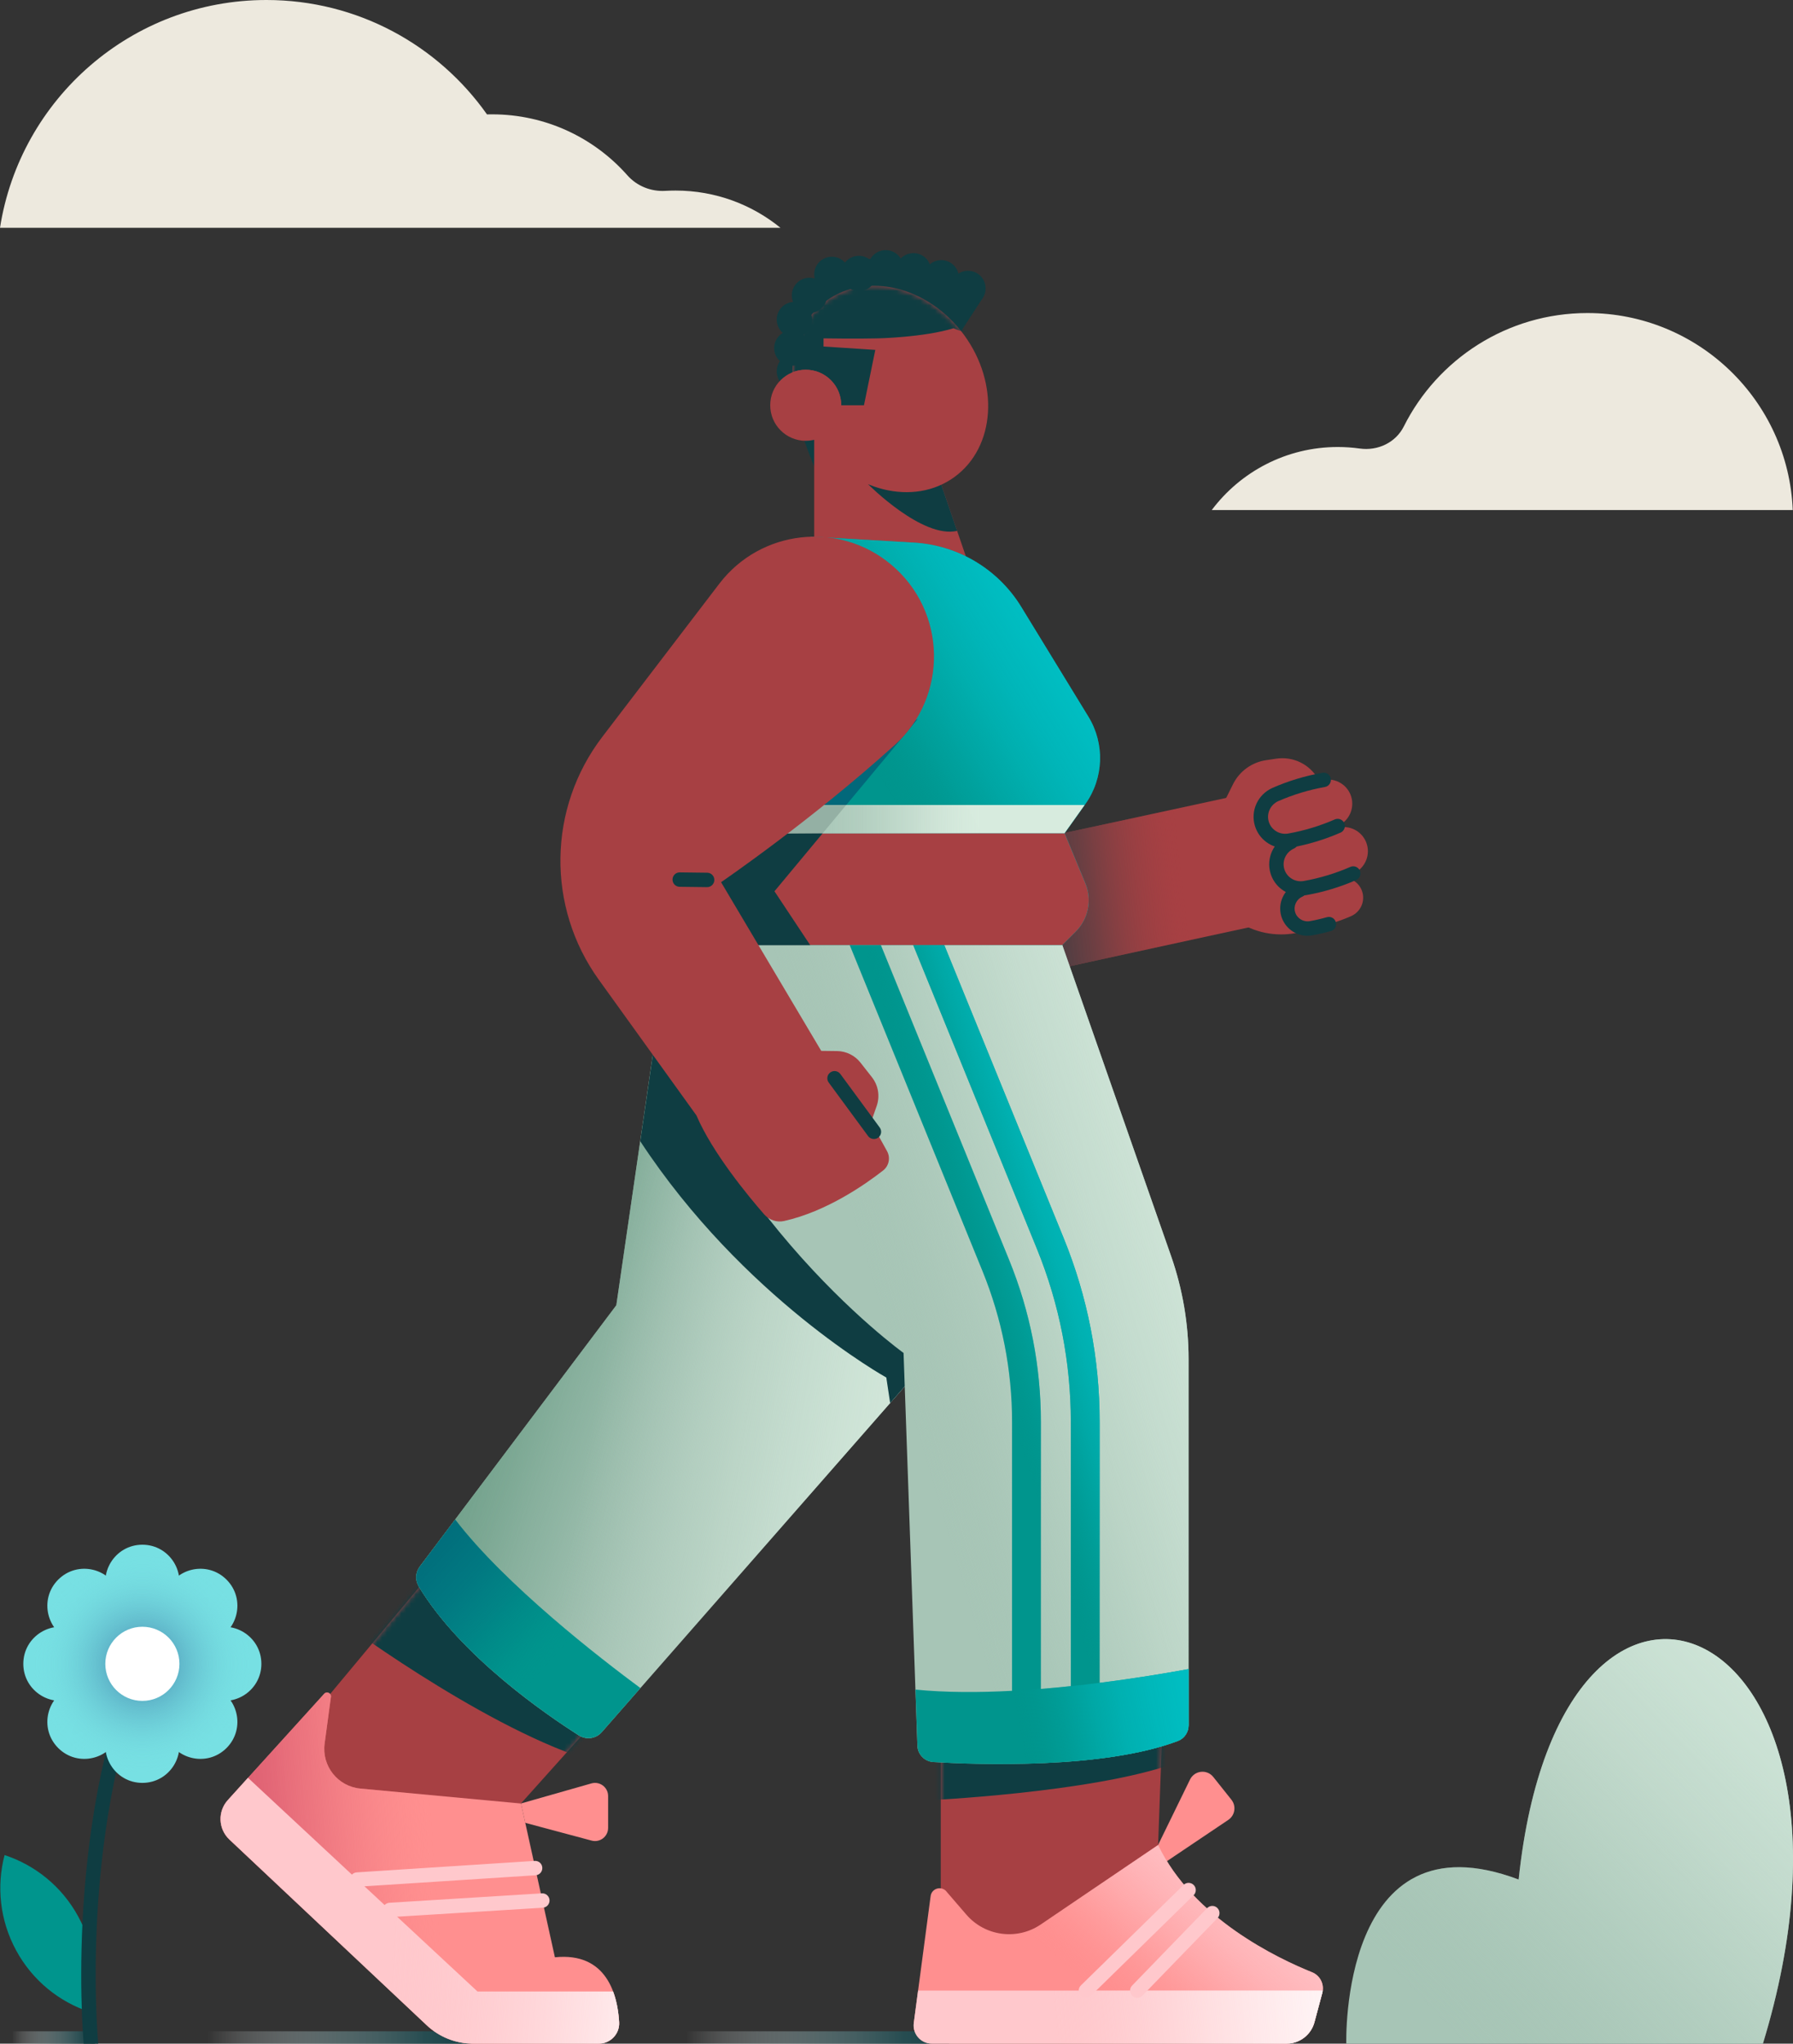 <svg width="373" height="425" viewBox="0 0 373 425" fill="none" xmlns="http://www.w3.org/2000/svg">
<rect x="0" y="0" width="373" height="425" fill="#333333" stroke="none"/>
<g clip-path="url(#clip0_5738_1639)">
<path d="M162.383 47.38H0C4.19 20.54 27.407 0 55.434 0C74.382 0 91.14 9.39 101.309 23.79C101.669 23.78 102.019 23.78 102.379 23.78C113.568 23.78 123.627 28.68 130.506 36.45C132.496 38.7 135.425 39.87 138.425 39.69C139.125 39.65 139.835 39.63 140.555 39.63C148.834 39.63 156.433 42.54 162.383 47.39V47.38Z" fill="#EDE9DE"/>
<path d="M19.728 422.43H0.061V425H19.728V422.43Z" fill="url(#paint0_linear_5738_1639)"/>
<path d="M255.082 165.95L256.512 163.07C257.852 160.39 260.411 158.53 263.371 158.09L265.511 157.77C269.021 157.25 272.49 158.95 274.23 162.05L274.31 162.19L255.082 165.95Z" fill="#A74043"/>
<path d="M262.011 192.376L256.227 165.686L211.412 175.401L217.197 202.091L262.011 192.376Z" fill="#A74043"/>
<path d="M262.011 192.376L256.227 165.686L211.412 175.401L217.197 202.091L262.011 192.376Z" fill="url(#paint1_linear_5738_1639)"/>
<path d="M271.801 168.51L276.26 191.14C273.531 193.14 270.171 194.32 266.521 194.32C257.412 194.32 250.033 186.93 250.033 177.83C250.033 168.73 257.412 161.33 266.521 161.33C270.911 161.33 274.891 163.04 277.84 165.83L271.801 168.51Z" fill="#A74043"/>
<path d="M165.252 80.9C167.279 80.9 168.922 79.257 168.922 77.23C168.922 75.203 167.279 73.56 165.252 73.56C163.225 73.56 161.582 75.203 161.582 77.23C161.582 79.257 163.225 80.9 165.252 80.9Z" fill="#0F3D42"/>
<path d="M199.948 68.86L204.347 62.11C204.347 62.11 193.839 53.47 180.64 53.85C169.591 54.17 161.412 64.24 163.152 75.16C165.122 87.5 169.371 96.94 169.371 96.94L199.938 68.86H199.948Z" fill="#0F3D42"/>
<path d="M169.381 88.17V114.04L201.207 116.51L193.938 95.33L169.381 88.17Z" fill="#A74043"/>
<path d="M199.118 110.4C191.869 112.09 180.58 100.69 180.58 100.69L195.019 98.46L199.118 110.4Z" fill="#0F3D42"/>
<path d="M198.591 99.174C207.066 92.969 207.943 79.752 200.551 69.655C193.159 59.557 180.296 56.402 171.821 62.607C163.347 68.813 162.469 82.029 169.861 92.127C177.254 102.224 190.116 105.379 198.591 99.174Z" fill="#A74043"/>
<mask id="mask0_5738_1639" style="mask-type:luminance" maskUnits="userSpaceOnUse" x="164" y="59" width="42" height="44">
<path d="M198.594 99.173C207.069 92.968 207.946 79.753 200.553 69.656C193.16 59.558 180.297 56.403 171.822 62.608C163.347 68.813 162.47 82.029 169.862 92.126C177.255 102.223 190.119 105.378 198.594 99.173Z" fill="white"/>
</mask>
<g mask="url(#mask0_5738_1639)">
<path d="M164.832 77.43C165.692 77.08 166.632 76.89 167.612 76.89C171.691 76.89 175.001 80.2 175.001 84.28H179.731L182.58 70.37C182.58 70.37 192.189 70.17 198.369 68.26C201.218 69.6 207.368 70.31 207.368 70.31L194.699 58.31L166.112 57.11L160.893 67.35L164.842 77.44L164.832 77.43Z" fill="#0F3D42"/>
</g>
<path d="M167.622 91.67C171.703 91.67 175.011 88.361 175.011 84.28C175.011 80.198 171.703 76.89 167.622 76.89C163.541 76.89 160.232 80.198 160.232 84.28C160.232 88.361 163.541 91.67 167.622 91.67Z" fill="#A74043"/>
<path d="M16.288 398.58C19.718 404.9 20.388 411.98 18.698 418.42C12.379 416.34 6.789 411.93 3.36 405.61C-0.07 399.29 -0.73 392.22 0.95 385.78C7.269 387.86 12.849 392.26 16.288 398.58Z" fill="#00958D"/>
<path d="M35.047 337.41C15.729 374.22 20.378 424.35 20.428 424.86C20.428 424.91 20.428 424.95 20.428 425H17.409C17.149 421.94 13.159 372.64 32.387 336.01C32.767 335.28 33.677 335 34.407 335.38C35.137 335.77 35.427 336.68 35.037 337.41H35.047Z" fill="#0F3D42"/>
<path d="M240.914 383.69L247.563 370.07C248.493 368.17 251.083 367.88 252.403 369.54L256.172 374.27C257.222 375.59 256.922 377.52 255.532 378.46L241.874 387.64L240.914 383.7V383.69Z" fill="#FF8F8F"/>
<path d="M197.458 422.43H140.645V425H197.458V422.43Z" fill="url(#paint2_linear_5738_1639)"/>
<path d="M97.97 422.43H41.156V425H97.97V422.43Z" fill="url(#paint3_linear_5738_1639)"/>
<path d="M195.709 361.47V399.18L215.907 416.69L240.564 393.54L241.884 357.21L195.709 361.47Z" fill="#A74043"/>
<mask id="mask1_5738_1639" style="mask-type:luminance" maskUnits="userSpaceOnUse" x="195" y="357" width="47" height="60">
<path d="M195.709 361.47V399.18L215.907 416.69L240.564 393.54L241.884 357.21L195.709 361.47Z" fill="white"/>
</mask>
<g mask="url(#mask1_5738_1639)">
<path d="M244.914 357.21L243.924 366.86C226.706 372.86 192.68 374.41 192.68 374.41V357.21H244.914Z" fill="#0F3D42"/>
</g>
<path d="M90.511 326.09L66.363 355.06V383.69L104.439 379.44L128.707 352.37L90.511 326.09Z" fill="#A74043"/>
<mask id="mask2_5738_1639" style="mask-type:luminance" maskUnits="userSpaceOnUse" x="66" y="326" width="63" height="58">
<path d="M90.511 326.09L66.363 355.06V383.69L104.439 379.44L128.707 352.37L90.511 326.09Z" fill="white"/>
</mask>
<g mask="url(#mask2_5738_1639)">
<path d="M128.806 358.39L121.827 365.78C99.189 358.39 69.562 336.13 69.562 336.13L90.75 321.25L128.806 358.4V358.39Z" fill="#0F3D42"/>
</g>
<path d="M137.814 205.56L128.215 271.44L87.32 325.79C86.42 326.99 86.33 328.61 87.1 329.9C95.869 344.46 113.677 356.62 120.446 360.9C121.976 361.87 123.986 361.58 125.176 360.22L200.778 273.98L137.824 205.56H137.814Z" fill="#A7C5B6"/>
<path d="M137.814 205.56L128.215 271.44L87.32 325.79C86.42 326.99 86.33 328.61 87.1 329.9C95.869 344.46 113.677 356.62 120.446 360.9C121.976 361.87 123.986 361.58 125.176 360.22L200.778 273.98L137.824 205.56H137.814Z" fill="url(#paint4_linear_5738_1639)"/>
<path d="M137.814 205.56L128.215 271.44L87.32 325.79C86.42 326.99 86.33 328.61 87.1 329.9C95.869 344.46 113.677 356.62 120.446 360.9C121.976 361.87 123.986 361.58 125.176 360.22L200.778 273.98L137.824 205.56H137.814Z" fill="url(#paint5_linear_5738_1639)"/>
<path d="M200.778 273.99L185.18 291.78L184.38 286.47C184.38 286.47 154.613 269.95 133.195 237.34L137.695 206.44L138.545 206.34L200.778 273.99Z" fill="#0F3D42"/>
<path d="M133.227 351.05L125.188 360.22C123.988 361.58 121.988 361.87 120.458 360.91C113.689 356.63 95.881 344.46 87.112 329.9C86.332 328.62 86.432 326.99 87.332 325.8L94.691 316.01C105.04 329.56 124.978 344.95 133.227 351.05Z" fill="#00958D"/>
<path d="M133.227 351.05L125.188 360.22C123.988 361.58 121.988 361.87 120.458 360.91C113.689 356.63 95.881 344.46 87.112 329.9C86.332 328.62 86.432 326.99 87.332 325.8L94.691 316.01C105.04 329.56 124.978 344.95 133.227 351.05Z" fill="url(#paint6_linear_5738_1639)"/>
<path d="M220.986 196.52L243.614 261.19C246.033 268.1 247.263 275.36 247.263 282.68V358.77C247.263 360.22 246.383 361.54 245.023 362.05C229.425 367.93 203.208 366.98 194.149 366.43C192.339 366.32 190.909 364.85 190.849 363.04L187.97 281.36C187.97 281.36 143.994 249.88 131.766 196.51H220.976L220.986 196.52Z" fill="#A7C5B6"/>
<path d="M220.986 196.52L243.614 261.19C246.033 268.1 247.263 275.36 247.263 282.68V358.77C247.263 360.22 246.383 361.54 245.023 362.05C229.425 367.93 203.208 366.98 194.149 366.43C192.339 366.32 190.909 364.85 190.849 363.04L187.97 281.36C187.97 281.36 143.994 249.88 131.766 196.51H220.976L220.986 196.52Z" fill="url(#paint7_linear_5738_1639)"/>
<path d="M216.537 295.74V357.04H210.538V295.74C210.538 284.92 208.468 274.35 204.389 264.33L176.762 196.53H183.241L209.948 262.07C214.318 272.81 216.537 284.14 216.537 295.74Z" fill="#00958D"/>
<path d="M228.765 295.74V357.04H222.765V295.74C222.765 283.33 220.395 271.21 215.716 259.72L189.969 196.53H196.438L221.265 257.45C226.245 269.67 228.765 282.55 228.765 295.74Z" fill="#00958D"/>
<path d="M209.948 262.07L183.241 196.53H176.762L204.389 264.33C208.468 274.35 210.538 284.92 210.538 295.74V357.04H216.537V295.74C216.537 284.14 214.318 272.81 209.948 262.07ZM221.267 257.45L196.44 196.53H189.97L215.718 259.72C220.397 271.21 222.767 283.33 222.767 295.74V357.04H228.766V295.74C228.766 282.55 226.246 269.67 221.267 257.45Z" fill="url(#paint8_linear_5738_1639)"/>
<path d="M247.273 347.1V358.78C247.273 360.23 246.393 361.55 245.033 362.06C229.435 367.95 203.218 366.99 194.159 366.44C192.349 366.33 190.919 364.86 190.859 363.05L190.449 351.37C196.709 351.99 203.628 351.99 210.537 351.62C212.547 351.52 214.547 351.39 216.536 351.23C218.636 351.06 220.726 350.86 222.766 350.65C224.816 350.44 226.815 350.2 228.765 349.96C236.124 349.04 242.654 347.95 247.273 347.1Z" fill="#00958D"/>
<path d="M247.273 347.1V358.78C247.273 360.23 246.393 361.55 245.033 362.06C229.435 367.95 203.218 366.99 194.159 366.44C192.349 366.33 190.919 364.86 190.859 363.05L190.449 351.37C196.709 351.99 203.628 351.99 210.537 351.62C212.547 351.52 214.547 351.39 216.536 351.23C218.636 351.06 220.726 350.86 222.766 350.65C224.816 350.44 226.815 350.2 228.765 349.96C236.124 349.04 242.654 347.95 247.273 347.1Z" fill="url(#paint9_linear_5738_1639)"/>
<path d="M168.661 111.59L190.159 112.85C199.328 113.39 207.657 118.38 212.456 126.22L226.425 149.05C229.864 154.67 229.624 161.81 225.805 167.18L221.465 173.28L225.785 183.68C227.215 187.12 226.425 191.09 223.795 193.73L220.995 196.53H144.014L168.671 111.59H168.661Z" fill="#00958D"/>
<path d="M168.661 111.59L190.159 112.85C199.328 113.39 207.657 118.38 212.456 126.22L226.425 149.05C229.864 154.67 229.624 161.81 225.805 167.18L221.465 173.28L225.785 183.68C227.215 187.12 226.425 191.09 223.795 193.73L220.995 196.53H144.014L168.671 111.59H168.661Z" fill="url(#paint10_linear_5738_1639)"/>
<path d="M190.97 149.46L176.042 167.41H176.032L171.152 173.28L161.113 185.35L168.532 196.53H151.054L146.215 188.97L150.654 173.67V173.66L151.064 173.42L151.294 173.28L161.073 167.41L190.97 149.46Z" fill="#02687A"/>
<path d="M223.787 193.73L220.987 196.53H151.054L146.215 188.97L150.654 173.67L150.764 173.28H221.457L225.776 183.68C227.206 187.13 226.426 191.09 223.787 193.73Z" fill="#A74043"/>
<path d="M225.635 167.41L221.455 173.28H151.293L161.072 167.41H225.635Z" fill="#D7EBDE"/>
<path d="M225.635 167.41L221.455 173.28H151.293L161.072 167.41H225.635Z" fill="url(#paint11_linear_5738_1639)"/>
<path d="M161.113 185.35L168.532 196.53H151.054L146.215 188.97L150.654 173.67V173.66L151.064 173.42L151.294 173.28H171.152L161.113 185.35Z" fill="#0F3D42"/>
<path d="M176.031 167.41L171.152 173.28L151.064 173.42H150.834L150.874 173.28H151.294L161.073 167.41H176.031Z" fill="#94B0A4"/>
<path d="M186.12 154.94C168.672 170.73 150.004 183.46 150.004 183.46L170.841 218.54L174.131 218.58C176.041 218.6 177.831 219.49 179.011 220.99L181.38 224.01C182.71 225.7 183.09 227.95 182.38 229.99L181.2 233.36L184.53 239.39C185.28 240.75 184.94 242.46 183.72 243.41C180.05 246.28 171.981 251.94 163.122 253.92C161.582 254.26 159.993 253.71 158.953 252.52C155.633 248.71 148.184 239.7 144.884 231.97L124.566 203.74C113.658 188.59 113.957 168.08 125.296 153.24L149.644 121.38C158.253 110.12 174.511 108.31 185.38 117.41C196.969 127.1 197.319 144.81 186.12 154.95V154.94Z" fill="#A74043"/>
<path d="M181.8 236.87C181.34 236.87 180.88 236.66 180.59 236.26L172.401 225.13C171.911 224.46 172.051 223.52 172.721 223.03C173.391 222.54 174.331 222.68 174.821 223.35L183.01 234.48C183.5 235.15 183.36 236.09 182.69 236.58C182.42 236.78 182.11 236.87 181.8 236.87Z" fill="#0F3D42"/>
<path d="M147.104 184.49C147.104 184.49 147.094 184.49 147.084 184.49L141.384 184.42C140.554 184.41 139.894 183.73 139.904 182.9C139.914 182.07 140.594 181.4 141.424 181.42L147.124 181.49C147.954 181.5 148.614 182.18 148.604 183.01C148.594 183.83 147.924 184.49 147.104 184.49Z" fill="#0F3D42"/>
<path d="M196.869 393.34L201.028 398.16C204.918 402.67 211.567 403.56 216.507 400.22L240.924 383.69C248.223 398.95 265.902 407.32 272.951 410.15C274.641 410.83 275.55 412.67 275.081 414.42L273.451 420.53C272.751 423.16 270.361 424.99 267.641 424.99H193.859C191.569 424.99 189.8 422.97 190.1 420.7L193.599 394.31C193.809 392.71 195.819 392.11 196.879 393.33L196.869 393.34Z" fill="#FF8F8F"/>
<path d="M196.869 393.34L201.028 398.16C204.918 402.67 211.567 403.56 216.507 400.22L240.924 383.69C248.223 398.95 265.902 407.32 272.951 410.15C274.641 410.83 275.55 412.67 275.081 414.42L273.451 420.53C272.751 423.16 270.361 424.99 267.641 424.99H193.859C191.569 424.99 189.8 422.97 190.1 420.7L193.599 394.31C193.809 392.71 195.819 392.11 196.879 393.33L196.869 393.34Z" fill="url(#paint12_linear_5738_1639)"/>
<path d="M275.171 413.96C275.151 414.12 275.121 414.27 275.081 414.43L273.441 420.54C272.741 423.17 270.361 425 267.632 425H193.849C191.56 425 189.79 422.98 190.09 420.71L190.99 413.96H275.171Z" fill="#FFC8CC"/>
<path d="M275.171 413.96C275.151 414.12 275.121 414.27 275.081 414.43L273.441 420.54C272.741 423.17 270.361 425 267.632 425H193.849C191.56 425 189.79 422.98 190.09 420.71L190.99 413.96H275.171Z" fill="url(#paint13_linear_5738_1639)"/>
<path d="M372.959 106.07H252.082C258.061 98.11 267.58 92.96 278.299 92.96C279.859 92.96 281.389 93.07 282.889 93.28C286.618 93.8 290.348 92.05 292.038 88.68C299.057 74.7 313.525 65.1 330.244 65.1C353.251 65.1 372.019 83.28 372.949 106.06L372.959 106.07Z" fill="#EDE9DE"/>
<path d="M225.905 415.46C225.515 415.46 225.125 415.31 224.835 415.01C224.255 414.42 224.265 413.47 224.855 412.89L246.213 391.99C246.803 391.41 247.753 391.42 248.333 392.01C248.912 392.6 248.902 393.55 248.312 394.13L226.955 415.03C226.665 415.32 226.285 415.46 225.905 415.46Z" fill="#FFC8CC"/>
<path d="M236.584 415.46C236.204 415.46 235.834 415.32 235.544 415.04C234.954 414.46 234.934 413.51 235.514 412.92L251.122 396.81C251.702 396.22 252.652 396.2 253.242 396.78C253.832 397.36 253.852 398.31 253.272 398.9L237.664 415.01C237.374 415.31 236.974 415.47 236.584 415.47V415.46Z" fill="#FFC8CC"/>
<path d="M68.842 352.89L67.532 362.6C66.902 367.26 70.282 371.52 74.972 371.95L108.388 375.06L115.437 407.04C126.266 405.92 128.476 414.88 128.806 420.56C128.946 422.99 126.976 425.01 124.556 425.01H98.439C94.849 425.01 91.4 423.64 88.78 421.18L47.734 382.56C45.405 380.37 45.255 376.72 47.404 374.35L67.432 352.24C67.972 351.64 68.952 352.1 68.852 352.9L68.842 352.89Z" fill="#FF8F8F"/>
<path d="M68.842 352.89L67.532 362.6C66.902 367.26 70.282 371.52 74.972 371.95L108.388 375.06L115.437 407.04C126.266 405.92 128.476 414.88 128.806 420.56C128.946 422.99 126.976 425.01 124.556 425.01H98.439C94.849 425.01 91.4 423.64 88.78 421.18L47.734 382.56C45.405 380.37 45.255 376.72 47.404 374.35L67.432 352.24C67.972 351.64 68.952 352.1 68.852 352.9L68.842 352.89Z" fill="url(#paint14_linear_5738_1639)"/>
<path d="M128.796 420.55C128.936 422.97 126.976 425 124.546 425H98.429C94.84 425 91.38 423.63 88.77 421.17L47.725 382.55C45.395 380.36 45.245 376.71 47.395 374.34L51.584 369.71L99.329 414.16H127.546C128.356 416.32 128.686 418.62 128.796 420.55Z" fill="#FFC8CC"/>
<path d="M128.796 420.55C128.936 422.97 126.976 425 124.546 425H98.429C94.84 425 91.38 423.63 88.77 421.17L47.725 382.55C45.395 380.36 45.245 376.71 47.395 374.34L51.584 369.71L99.329 414.16H127.546C128.356 416.32 128.686 418.62 128.796 420.55Z" fill="url(#paint15_linear_5738_1639)"/>
<path d="M108.379 375.05L123.027 370.88C124.777 370.38 126.507 371.69 126.507 373.51V380.13C126.507 381.93 124.807 383.24 123.067 382.77L109.269 379.08L108.379 375.05Z" fill="#FF8F8F"/>
<path d="M74.311 392.37C73.531 392.37 72.871 391.76 72.811 390.97C72.761 390.14 73.381 389.43 74.211 389.38L111.227 386.99C112.057 386.94 112.767 387.56 112.817 388.39C112.867 389.22 112.247 389.93 111.417 389.98L74.401 392.37C74.401 392.37 74.331 392.37 74.301 392.37H74.311Z" fill="#FFC8CC"/>
<path d="M81.112 398.7C80.322 398.7 79.662 398.09 79.612 397.29C79.562 396.46 80.192 395.75 81.012 395.7L112.729 393.74C113.549 393.69 114.268 394.32 114.318 395.14C114.368 395.97 113.738 396.68 112.919 396.73L81.202 398.69C81.202 398.69 81.142 398.69 81.112 398.69V398.7Z" fill="#FFC8CC"/>
<path d="M366.74 425C393.847 336.1 324.765 306.66 315.926 390.87C278.66 376.82 280.069 425 280.069 425H366.74Z" fill="#A7C5B6"/>
<path d="M366.74 425C393.847 336.1 324.765 306.66 315.926 390.87C278.66 376.82 280.069 425 280.069 425H366.74Z" fill="url(#paint16_linear_5738_1639)"/>
<path d="M29.616 370.77C23.877 370.77 20.157 364.72 22.747 359.6L29.616 346.01L36.486 359.6C39.075 364.72 35.356 370.77 29.616 370.77Z" fill="#77E0E3"/>
<path d="M47.125 363.52C43.066 367.58 36.157 365.93 34.367 360.48L29.617 346.01L44.086 350.76C49.535 352.55 51.185 359.46 47.125 363.52Z" fill="#77E0E3"/>
<path d="M54.374 346.01C54.374 351.75 48.325 355.47 43.206 352.88L29.617 346.01L43.206 339.14C48.325 336.55 54.374 340.27 54.374 346.01Z" fill="#77E0E3"/>
<path d="M47.125 328.5C51.185 332.56 49.535 339.47 44.086 341.26L29.617 346.01L34.367 331.54C36.157 326.09 43.066 324.44 47.125 328.5Z" fill="#77E0E3"/>
<path d="M29.616 321.24C35.356 321.24 39.075 327.29 36.486 332.41L29.616 346L22.747 332.41C20.157 327.29 23.877 321.24 29.616 321.24Z" fill="#77E0E3"/>
<path d="M12.109 328.5C16.169 324.44 23.078 326.09 24.868 331.54L29.617 346.01L15.149 341.26C9.699 339.47 8.049 332.56 12.109 328.5Z" fill="#77E0E3"/>
<path d="M4.85 346.01C4.85 340.27 10.899 336.55 16.018 339.14L29.607 346.01L16.018 352.88C10.899 355.47 4.85 351.75 4.85 346.01Z" fill="#77E0E3"/>
<path d="M12.109 363.52C8.049 359.46 9.699 352.55 15.149 350.76L29.617 346.01L24.868 360.48C23.078 365.93 16.169 367.58 12.109 363.52Z" fill="#77E0E3"/>
<path d="M54.374 346.01C54.374 342.02 51.444 339.01 47.945 338.42C50.005 335.52 49.944 331.32 47.125 328.5C44.305 325.68 40.106 325.62 37.206 327.68C36.606 324.18 33.606 321.25 29.617 321.25C25.627 321.25 22.617 324.18 22.027 327.68C19.128 325.62 14.928 325.68 12.109 328.5C9.289 331.32 9.229 335.52 11.289 338.42C7.789 339.02 4.859 342.02 4.859 346.01C4.859 350 7.789 353.01 11.289 353.6C9.229 356.5 9.289 360.7 12.109 363.52C14.928 366.34 19.128 366.4 22.027 364.34C22.628 367.84 25.627 370.77 29.617 370.77C33.606 370.77 36.616 367.84 37.206 364.34C40.106 366.4 44.305 366.34 47.125 363.52C49.944 360.7 50.005 356.5 47.945 353.6C51.444 353 54.374 350 54.374 346.01Z" fill="url(#paint17_radial_5738_1639)"/>
<path d="M29.617 353.72C33.875 353.72 37.327 350.268 37.327 346.01C37.327 341.752 33.875 338.3 29.617 338.3C25.36 338.3 21.908 341.752 21.908 346.01C21.908 350.268 25.36 353.72 29.617 353.72Z" fill="white"/>
<path d="M201.369 63.65C203.396 63.65 205.039 62.007 205.039 59.98C205.039 57.953 203.396 56.31 201.369 56.31C199.342 56.31 197.699 57.953 197.699 59.98C197.699 62.007 199.342 63.65 201.369 63.65Z" fill="#0F3D42"/>
<path d="M195.809 61.43C197.836 61.43 199.479 59.787 199.479 57.76C199.479 55.733 197.836 54.09 195.809 54.09C193.782 54.09 192.139 55.733 192.139 57.76C192.139 59.787 193.782 61.43 195.809 61.43Z" fill="#0F3D42"/>
<path d="M190.02 59.98C192.046 59.98 193.69 58.337 193.69 56.31C193.69 54.283 192.046 52.64 190.02 52.64C187.993 52.64 186.35 54.283 186.35 56.31C186.35 58.337 187.993 59.98 190.02 59.98Z" fill="#0F3D42"/>
<path d="M184.25 59.36C186.277 59.36 187.92 57.717 187.92 55.69C187.92 53.663 186.277 52.02 184.25 52.02C182.223 52.02 180.58 53.663 180.58 55.69C180.58 57.717 182.223 59.36 184.25 59.36Z" fill="#0F3D42"/>
<path d="M178.672 60.54C180.699 60.54 182.342 58.897 182.342 56.87C182.342 54.843 180.699 53.2 178.672 53.2C176.645 53.2 175.002 54.843 175.002 56.87C175.002 58.897 176.645 60.54 178.672 60.54Z" fill="#0F3D42"/>
<path d="M173.051 60.73C175.078 60.73 176.721 59.087 176.721 57.06C176.721 55.033 175.078 53.39 173.051 53.39C171.024 53.39 169.381 55.033 169.381 57.06C169.381 59.087 171.024 60.73 173.051 60.73Z" fill="#0F3D42"/>
<path d="M168.393 65.1C170.42 65.1 172.063 63.457 172.063 61.43C172.063 59.403 170.42 57.76 168.393 57.76C166.366 57.76 164.723 59.403 164.723 61.43C164.723 63.457 166.366 65.1 168.393 65.1Z" fill="#0F3D42"/>
<path d="M165.252 70.13C167.279 70.13 168.922 68.487 168.922 66.46C168.922 64.433 167.279 62.79 165.252 62.79C163.225 62.79 161.582 64.433 161.582 66.46C161.582 68.487 163.225 70.13 165.252 70.13Z" fill="#0F3D42"/>
<path d="M164.723 76.06C166.75 76.06 168.393 74.417 168.393 72.39C168.393 70.363 166.75 68.72 164.723 68.72C162.696 68.72 161.053 70.363 161.053 72.39C161.053 74.417 162.696 76.06 164.723 76.06Z" fill="#0F3D42"/>
<path d="M182.581 70.37C178.442 70.48 171.322 70.37 171.322 70.37V72.06L186.351 73.05L182.581 70.37Z" fill="#A74043"/>
<path d="M262.492 171.32C261.752 168.86 262.982 166.25 265.331 165.22C268.551 163.81 271.891 162.8 275.36 162.19C277.89 161.74 280.36 163.23 281.1 165.69C281.84 168.15 280.61 170.76 278.26 171.79C275.04 173.2 271.691 174.21 268.231 174.82C265.701 175.27 263.232 173.78 262.492 171.32Z" fill="#A74043"/>
<path d="M265.742 181.2C265.002 178.74 266.232 176.13 268.581 175.1C271.801 173.69 275.141 172.68 278.61 172.07C281.14 171.62 283.61 173.11 284.35 175.57C285.09 178.03 283.86 180.64 281.51 181.67C278.29 183.08 274.941 184.09 271.481 184.7C268.951 185.15 266.482 183.66 265.742 181.2Z" fill="#A74043"/>
<path d="M268.001 190.14C267.381 188.1 268.401 185.94 270.351 185.09C273.021 183.93 275.78 183.09 278.65 182.58C280.74 182.21 282.79 183.44 283.4 185.48C284.019 187.51 283 189.68 281.05 190.53C278.38 191.69 275.62 192.53 272.751 193.04C270.661 193.41 268.611 192.18 268.001 190.14Z" fill="#A74043"/>
<path d="M272.011 194.61C269.541 194.61 267.302 193.01 266.562 190.58C265.732 187.83 267.102 184.88 269.751 183.72C270.511 183.39 271.391 183.74 271.721 184.49C272.051 185.25 271.701 186.13 270.951 186.46C269.691 187.01 269.041 188.4 269.431 189.7C269.821 191 271.141 191.8 272.491 191.56C273.681 191.35 274.881 191.07 276.041 190.74C276.841 190.51 277.671 190.97 277.891 191.77C278.12 192.57 277.661 193.4 276.861 193.62C275.601 193.98 274.311 194.28 273.011 194.51C272.671 194.57 272.341 194.6 272.001 194.6L272.011 194.61Z" fill="#0F3D42"/>
<path d="M267.342 176.4C264.493 176.4 261.903 174.55 261.063 171.75C260.103 168.58 261.683 165.18 264.743 163.84C268.052 162.39 271.542 161.34 275.111 160.71C275.931 160.57 276.701 161.11 276.851 161.92C276.991 162.74 276.451 163.51 275.641 163.66C272.312 164.25 269.052 165.24 265.952 166.59C264.293 167.32 263.423 169.16 263.943 170.88C264.463 172.6 266.202 173.66 267.992 173.34C271.322 172.75 274.581 171.76 277.681 170.41C278.441 170.08 279.321 170.43 279.651 171.18C279.981 171.93 279.631 172.82 278.881 173.15C275.561 174.6 272.082 175.65 268.522 176.28C268.132 176.35 267.742 176.38 267.362 176.38L267.342 176.4Z" fill="#0F3D42"/>
<path d="M270.59 186.28C267.741 186.28 265.151 184.43 264.311 181.63C263.351 178.46 264.931 175.06 267.991 173.72C268.75 173.39 269.63 173.74 269.96 174.49C270.29 175.25 269.94 176.13 269.19 176.46C267.531 177.19 266.661 179.03 267.181 180.75C267.701 182.47 269.44 183.53 271.23 183.21C274.56 182.62 277.82 181.63 280.919 180.28C281.679 179.95 282.559 180.3 282.889 181.05C283.219 181.8 282.869 182.69 282.119 183.02C278.799 184.47 275.32 185.52 271.76 186.15C271.37 186.22 270.98 186.25 270.6 186.25L270.59 186.28Z" fill="#0F3D42"/>
</g>
<defs>
<linearGradient id="paint0_linear_5738_1639" x1="21.078" y1="423.72" x2="2.49" y2="423.72" gradientUnits="userSpaceOnUse">
<stop stop-color="#0F3D42"/>
<stop offset="0.22" stop-color="#254F54" stop-opacity="0.9"/>
<stop offset="0.52" stop-color="#668386" stop-opacity="0.64"/>
<stop offset="0.87" stop-color="#D0D9DA" stop-opacity="0.2"/>
<stop offset="1" stop-color="white" stop-opacity="0"/>
</linearGradient>
<linearGradient id="paint1_linear_5738_1639" x1="203.602" y1="187.701" x2="245.947" y2="182.812" gradientUnits="userSpaceOnUse">
<stop stop-color="#0F3D42"/>
<stop offset="0.22" stop-color="#1E3D42" stop-opacity="0.9"/>
<stop offset="0.53" stop-color="#483E42" stop-opacity="0.62"/>
<stop offset="0.89" stop-color="#8D3F42" stop-opacity="0.17"/>
<stop offset="1" stop-color="#A74043" stop-opacity="0"/>
</linearGradient>
<linearGradient id="paint2_linear_5738_1639" x1="200.708" y1="423.72" x2="142.684" y2="423.72" gradientUnits="userSpaceOnUse">
<stop stop-color="#0F3D42"/>
<stop offset="0.22" stop-color="#254F54" stop-opacity="0.9"/>
<stop offset="0.52" stop-color="#668386" stop-opacity="0.64"/>
<stop offset="0.87" stop-color="#D0D9DA" stop-opacity="0.2"/>
<stop offset="1" stop-color="white" stop-opacity="0"/>
</linearGradient>
<linearGradient id="paint3_linear_5738_1639" x1="101.22" y1="423.72" x2="43.196" y2="423.72" gradientUnits="userSpaceOnUse">
<stop stop-color="#0F3D42"/>
<stop offset="0.22" stop-color="#254F54" stop-opacity="0.9"/>
<stop offset="0.52" stop-color="#668386" stop-opacity="0.64"/>
<stop offset="0.87" stop-color="#D0D9DA" stop-opacity="0.2"/>
<stop offset="1" stop-color="white" stop-opacity="0"/>
</linearGradient>
<linearGradient id="paint4_linear_5738_1639" x1="78.441" y1="266.77" x2="152.974" y2="291.055" gradientUnits="userSpaceOnUse">
<stop stop-color="#5D937B"/>
<stop offset="0.16" stop-color="#5F947C" stop-opacity="0.97"/>
<stop offset="0.33" stop-color="#659881" stop-opacity="0.89"/>
<stop offset="0.49" stop-color="#6F9F89" stop-opacity="0.75"/>
<stop offset="0.66" stop-color="#7DA995" stop-opacity="0.55"/>
<stop offset="0.83" stop-color="#90B5A4" stop-opacity="0.3"/>
<stop offset="1" stop-color="#A7C5B6" stop-opacity="0"/>
</linearGradient>
<linearGradient id="paint5_linear_5738_1639" x1="214.176" y1="297.79" x2="125.335" y2="282.733" gradientUnits="userSpaceOnUse">
<stop stop-color="#D7EBDE"/>
<stop offset="0.18" stop-color="#D6EADD" stop-opacity="0.99"/>
<stop offset="0.31" stop-color="#D4E8DB" stop-opacity="0.95"/>
<stop offset="0.43" stop-color="#D1E6D9" stop-opacity="0.88"/>
<stop offset="0.55" stop-color="#CCE2D5" stop-opacity="0.78"/>
<stop offset="0.66" stop-color="#C6DDCF" stop-opacity="0.65"/>
<stop offset="0.76" stop-color="#BED7C9" stop-opacity="0.49"/>
<stop offset="0.86" stop-color="#B5D0C2" stop-opacity="0.3"/>
<stop offset="0.96" stop-color="#ABC8B9" stop-opacity="0.09"/>
<stop offset="1" stop-color="#A7C5B6" stop-opacity="0"/>
</linearGradient>
<linearGradient id="paint6_linear_5738_1639" x1="72.683" y1="307.76" x2="114.083" y2="345.806" gradientUnits="userSpaceOnUse">
<stop stop-color="#02687A"/>
<stop offset="0.26" stop-color="#01697A" stop-opacity="0.98"/>
<stop offset="0.43" stop-color="#016C7B" stop-opacity="0.9"/>
<stop offset="0.58" stop-color="#01717E" stop-opacity="0.78"/>
<stop offset="0.72" stop-color="#017981" stop-opacity="0.6"/>
<stop offset="0.85" stop-color="#008485" stop-opacity="0.37"/>
<stop offset="0.96" stop-color="#00908B" stop-opacity="0.1"/>
<stop offset="1" stop-color="#00958D" stop-opacity="0"/>
</linearGradient>
<linearGradient id="paint7_linear_5738_1639" x1="286.179" y1="250.24" x2="185.678" y2="280.154" gradientUnits="userSpaceOnUse">
<stop stop-color="#D7EBDE"/>
<stop offset="0.18" stop-color="#D6EADD" stop-opacity="0.99"/>
<stop offset="0.31" stop-color="#D4E8DB" stop-opacity="0.95"/>
<stop offset="0.43" stop-color="#D1E6D9" stop-opacity="0.88"/>
<stop offset="0.55" stop-color="#CCE2D5" stop-opacity="0.78"/>
<stop offset="0.66" stop-color="#C6DDCF" stop-opacity="0.65"/>
<stop offset="0.76" stop-color="#BED7C9" stop-opacity="0.49"/>
<stop offset="0.86" stop-color="#B5D0C2" stop-opacity="0.3"/>
<stop offset="0.96" stop-color="#ABC8B9" stop-opacity="0.09"/>
<stop offset="1" stop-color="#A7C5B6" stop-opacity="0"/>
</linearGradient>
<linearGradient id="paint8_linear_5738_1639" x1="253.393" y1="260.89" x2="204.828" y2="276.127" gradientUnits="userSpaceOnUse">
<stop stop-color="#00C2C8"/>
<stop offset="0.27" stop-color="#00C1C7" stop-opacity="0.99"/>
<stop offset="0.42" stop-color="#00BFC4" stop-opacity="0.95"/>
<stop offset="0.53" stop-color="#00BCC0" stop-opacity="0.88"/>
<stop offset="0.64" stop-color="#00B8BB" stop-opacity="0.78"/>
<stop offset="0.73" stop-color="#00B2B3" stop-opacity="0.66"/>
<stop offset="0.81" stop-color="#00ABAA" stop-opacity="0.5"/>
<stop offset="0.89" stop-color="#00A39F" stop-opacity="0.31"/>
<stop offset="0.97" stop-color="#009993" stop-opacity="0.11"/>
<stop offset="1" stop-color="#00958D" stop-opacity="0"/>
</linearGradient>
<linearGradient id="paint9_linear_5738_1639" x1="270.301" y1="347.31" x2="212.046" y2="358.188" gradientUnits="userSpaceOnUse">
<stop stop-color="#00C2C8"/>
<stop offset="0.27" stop-color="#00C1C7" stop-opacity="0.99"/>
<stop offset="0.42" stop-color="#00BFC4" stop-opacity="0.95"/>
<stop offset="0.53" stop-color="#00BCC0" stop-opacity="0.88"/>
<stop offset="0.64" stop-color="#00B8BB" stop-opacity="0.78"/>
<stop offset="0.73" stop-color="#00B2B3" stop-opacity="0.66"/>
<stop offset="0.81" stop-color="#00ABAA" stop-opacity="0.5"/>
<stop offset="0.89" stop-color="#00A39F" stop-opacity="0.31"/>
<stop offset="0.97" stop-color="#009993" stop-opacity="0.11"/>
<stop offset="1" stop-color="#00958D" stop-opacity="0"/>
</linearGradient>
<linearGradient id="paint10_linear_5738_1639" x1="238.294" y1="127.15" x2="182.946" y2="161.405" gradientUnits="userSpaceOnUse">
<stop stop-color="#00C2C8"/>
<stop offset="0.22" stop-color="#00C1C7" stop-opacity="0.99"/>
<stop offset="0.36" stop-color="#00BFC4" stop-opacity="0.94"/>
<stop offset="0.49" stop-color="#00BBC0" stop-opacity="0.86"/>
<stop offset="0.6" stop-color="#00B7B9" stop-opacity="0.76"/>
<stop offset="0.71" stop-color="#00B0B1" stop-opacity="0.62"/>
<stop offset="0.81" stop-color="#00A9A7" stop-opacity="0.45"/>
<stop offset="0.9" stop-color="#009F9B" stop-opacity="0.24"/>
<stop offset="0.99" stop-color="#00958D" stop-opacity="0.01"/>
<stop offset="1" stop-color="#00958D" stop-opacity="0"/>
</linearGradient>
<linearGradient id="paint11_linear_5738_1639" x1="155.593" y1="170.44" x2="203.987" y2="170.31" gradientUnits="userSpaceOnUse">
<stop stop-color="#A7C5B6"/>
<stop offset="0.22" stop-color="#A7C5B6" stop-opacity="0.99"/>
<stop offset="0.36" stop-color="#A9C7B8" stop-opacity="0.94"/>
<stop offset="0.49" stop-color="#ADCABB" stop-opacity="0.86"/>
<stop offset="0.6" stop-color="#B2CEBF" stop-opacity="0.75"/>
<stop offset="0.71" stop-color="#B9D3C5" stop-opacity="0.61"/>
<stop offset="0.81" stop-color="#C2DACC" stop-opacity="0.44"/>
<stop offset="0.91" stop-color="#CBE2D4" stop-opacity="0.23"/>
<stop offset="1" stop-color="#D7EBDE" stop-opacity="0"/>
</linearGradient>
<linearGradient id="paint12_linear_5738_1639" x1="263.422" y1="372.71" x2="228.131" y2="413.926" gradientUnits="userSpaceOnUse">
<stop stop-color="#FFC8CC"/>
<stop offset="0.19" stop-color="#FFC7CB" stop-opacity="0.99"/>
<stop offset="0.32" stop-color="#FFC5C9" stop-opacity="0.95"/>
<stop offset="0.44" stop-color="#FFC1C5" stop-opacity="0.89"/>
<stop offset="0.55" stop-color="#FFBCC0" stop-opacity="0.81"/>
<stop offset="0.65" stop-color="#FFB6B9" stop-opacity="0.69"/>
<stop offset="0.74" stop-color="#FFAEB0" stop-opacity="0.56"/>
<stop offset="0.83" stop-color="#FFA5A6" stop-opacity="0.39"/>
<stop offset="0.92" stop-color="#FF9A9B" stop-opacity="0.21"/>
<stop offset="1" stop-color="#FF8F8F" stop-opacity="0"/>
</linearGradient>
<linearGradient id="paint13_linear_5738_1639" x1="304.468" y1="412.87" x2="219.647" y2="420.338" gradientUnits="userSpaceOnUse">
<stop stop-color="white"/>
<stop offset="0.14" stop-color="#FFFEFE" stop-opacity="0.99"/>
<stop offset="0.27" stop-color="#FFFBFC" stop-opacity="0.94"/>
<stop offset="0.39" stop-color="#FFF7F8" stop-opacity="0.87"/>
<stop offset="0.51" stop-color="#FFF2F3" stop-opacity="0.77"/>
<stop offset="0.63" stop-color="#FFEBEC" stop-opacity="0.64"/>
<stop offset="0.74" stop-color="#FFE2E4" stop-opacity="0.48"/>
<stop offset="0.86" stop-color="#FFD7DA" stop-opacity="0.29"/>
<stop offset="0.96" stop-color="#FFCCCF" stop-opacity="0.08"/>
<stop offset="1" stop-color="#FFC8CC" stop-opacity="0"/>
</linearGradient>
<linearGradient id="paint14_linear_5738_1639" x1="14.668" y1="394.36" x2="90.52" y2="388.901" gradientUnits="userSpaceOnUse">
<stop stop-color="#CC4663"/>
<stop offset="0.17" stop-color="#CC4763" stop-opacity="0.98"/>
<stop offset="0.31" stop-color="#CF4A65" stop-opacity="0.93"/>
<stop offset="0.45" stop-color="#D35169" stop-opacity="0.85"/>
<stop offset="0.57" stop-color="#D9596E" stop-opacity="0.73"/>
<stop offset="0.69" stop-color="#E16575" stop-opacity="0.57"/>
<stop offset="0.81" stop-color="#EB737E" stop-opacity="0.38"/>
<stop offset="0.93" stop-color="#F68387" stop-opacity="0.16"/>
<stop offset="1" stop-color="#FF8F8F" stop-opacity="0"/>
</linearGradient>
<linearGradient id="paint15_linear_5738_1639" x1="144.894" y1="401.45" x2="82.121" y2="397.781" gradientUnits="userSpaceOnUse">
<stop stop-color="white"/>
<stop offset="0.13" stop-color="#FFF9F9" stop-opacity="0.89"/>
<stop offset="0.42" stop-color="#FFE9EB" stop-opacity="0.62"/>
<stop offset="0.84" stop-color="#FFD1D5" stop-opacity="0.18"/>
<stop offset="1" stop-color="#FFC8CC" stop-opacity="0"/>
</linearGradient>
<linearGradient id="paint16_linear_5738_1639" x1="407.766" y1="330.48" x2="306.686" y2="427.039" gradientUnits="userSpaceOnUse">
<stop stop-color="#D7EBDE"/>
<stop offset="0.14" stop-color="#D6EADD" stop-opacity="0.98"/>
<stop offset="0.27" stop-color="#D3E8DB" stop-opacity="0.93"/>
<stop offset="0.4" stop-color="#CFE5D8" stop-opacity="0.85"/>
<stop offset="0.53" stop-color="#CAE0D3" stop-opacity="0.74"/>
<stop offset="0.65" stop-color="#C3DBCD" stop-opacity="0.59"/>
<stop offset="0.78" stop-color="#BAD4C6" stop-opacity="0.4"/>
<stop offset="0.9" stop-color="#B0CCBD" stop-opacity="0.19"/>
<stop offset="1" stop-color="#A7C5B6" stop-opacity="0"/>
</linearGradient>
<radialGradient id="paint17_radial_5738_1639" cx="0" cy="0" r="1" gradientUnits="userSpaceOnUse" gradientTransform="translate(29.617 346.01) scale(22.638 22.64)">
<stop stop-color="#407DA7"/>
<stop offset="0.34" stop-color="#53A0BC" stop-opacity="0.64"/>
<stop offset="0.79" stop-color="#6DCED8" stop-opacity="0.18"/>
<stop offset="1" stop-color="#77E0E3" stop-opacity="0"/>
</radialGradient>
<clipPath id="clip0_5738_1639">
<rect width="373" height="425" fill="white"/>
</clipPath>
</defs>
</svg>
